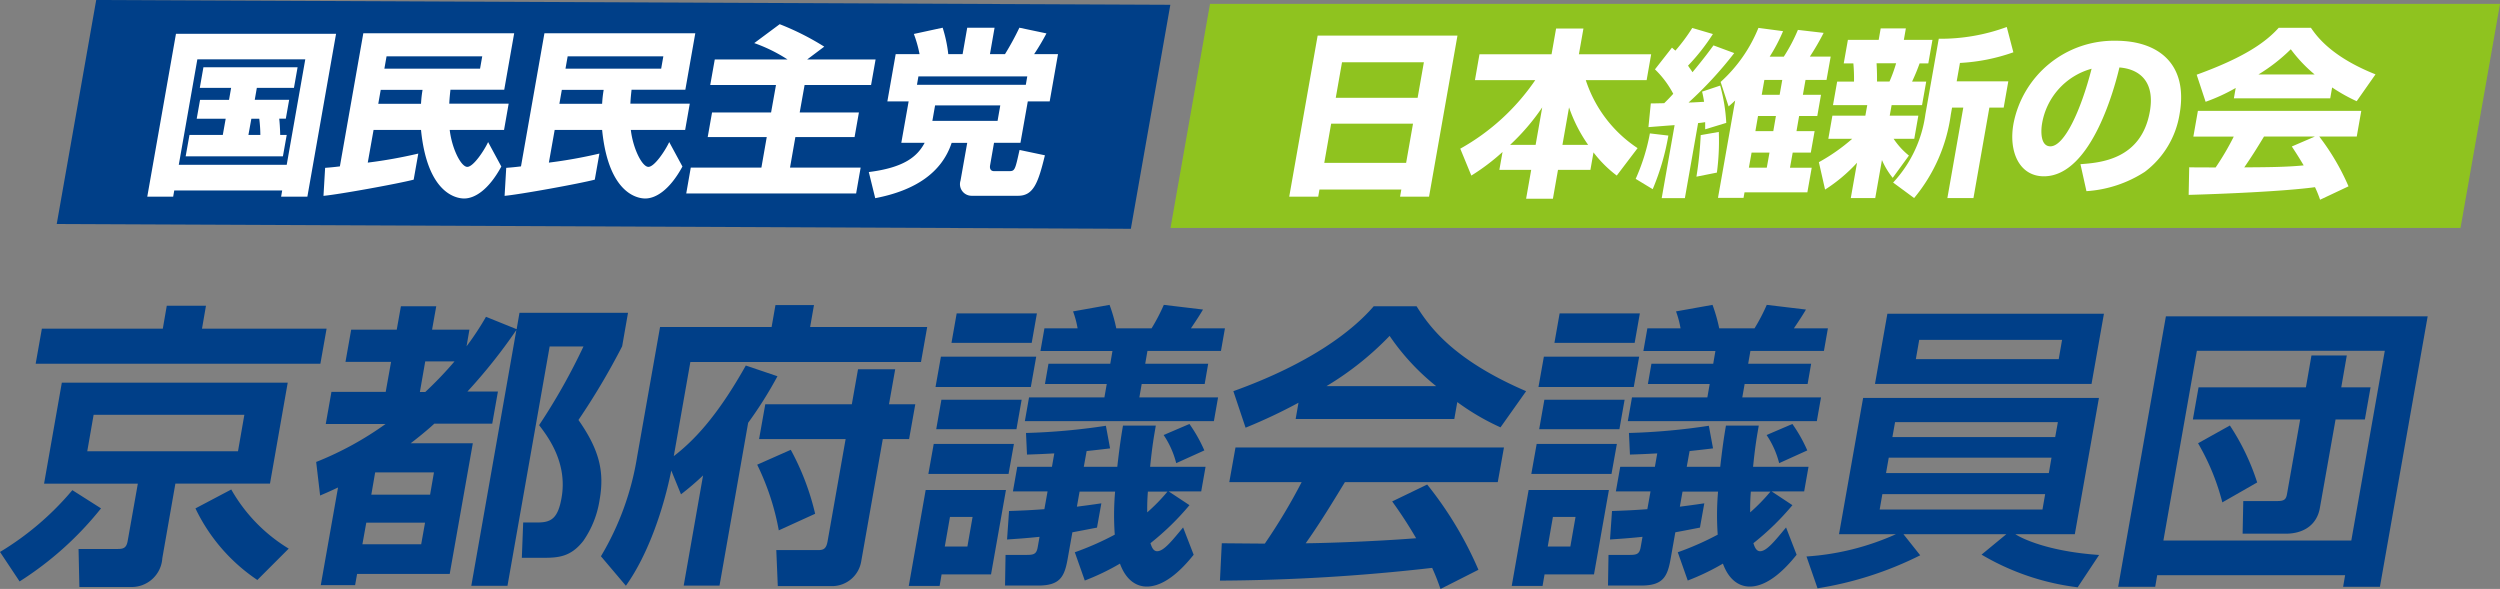 <svg xmlns="http://www.w3.org/2000/svg" width="251.31" height="59.205" viewBox="0 0 251.31 59.205"><rect x="0" y="0" width="251.31" height="59.205" fill="#808080" stroke="none"/><g transform="translate(15.487 -175.202)" style="isolation:isolate"><g transform="translate(-15.487 175.202)"><g transform="translate(0 0)"><g transform="translate(0 30.651)" style="mix-blend-mode:color-burn;isolation:isolate"><path d="M280.622,25.112a33.2,33.2,0,0,1-8.182,7.341l-1.97-2.963a28.97,28.97,0,0,0,7.273-6.213l2.862,1.818Zm22.055-14.546H274.056l.623-3.519h12.156l.4-2.307h3.94l-.4,2.307H303.3Zm-3.283,1.9L297.61,22.62H288.1l-1.313,7.492a3.085,3.085,0,0,1-3.182,2.9H278.45l-.084-3.822h3.855c.572,0,.943-.034,1.078-.774l1.027-5.792H274.9l1.785-10.152h22.729ZM279.881,15.7l-.64,3.67h15.153l.64-3.67ZM296.33,32.3a18,18,0,0,1-6.213-7.189l3.6-1.9a16.42,16.42,0,0,0,5.775,5.943l-3.165,3.165Z" transform="translate(-270.47 -4.656)" fill="#003f88"/><path d="M289.34,20.428a32.583,32.583,0,0,0,6.987-3.822h-6.011l.572-3.233h5.455l.539-3.014H292.3l.572-3.233h4.579l.421-2.357h3.552l-.421,2.357h3.754l-.286,1.667a28.25,28.25,0,0,0,1.953-2.963l3.081,1.246.286-1.65h10.91l-.589,3.367a70.119,70.119,0,0,1-4.394,7.408c2.138,3.047,2.626,5.253,2.121,8.065a9.789,9.789,0,0,1-1.633,4.091c-1.263,1.616-2.509,1.7-4.058,1.7h-2.121l.135-3.552h1.482c1.364,0,2.02-.455,2.374-2.475.623-3.5-1.347-6.128-2.256-7.307a61.856,61.856,0,0,0,4.462-7.913h-3.4L308.584,32.87h-3.637l4.529-25.709a54.55,54.55,0,0,1-4.916,6.179h3.064l-.572,3.233h-5.825c-.151.152-1.111,1.01-2.374,1.97H305.1l-2.323,13.132h-9.31l-.2,1.128h-3.451l1.734-9.816c-.505.236-.892.421-1.8.808l-.4-3.4Zm5.051,6.095L294,28.694h5.91l.387-2.172Zm.892-5.051-.387,2.239h5.909l.387-2.239Zm5.034-11.162-.539,3.081h.539a36.987,36.987,0,0,0,2.946-3.081Z" transform="translate(-257.57 -4.635)" fill="#003f88"/><path d="M316.62,21.822a27.763,27.763,0,0,1-2.222,1.9l-.976-2.391c-.741,3.7-2.273,8.384-4.563,11.583l-2.509-2.963a28.2,28.2,0,0,0,3.637-10l2.307-13.048h11.213l.387-2.206h3.872l-.387,2.206h11.768l-.623,3.519H315.34l-1.667,9.462c1.818-1.4,4.243-3.754,7.24-9.108l3.182,1.078a40.72,40.72,0,0,1-2.946,4.68L318.27,32.9h-3.6l1.953-11.112Zm8.822-2.559a25.546,25.546,0,0,1,2.441,6.415l-3.654,1.667a25.113,25.113,0,0,0-2.172-6.6l3.384-1.5Zm10.489-8.115-.623,3.519h2.643l-.623,3.5h-2.643l-2.172,12.307a2.969,2.969,0,0,1-2.862,2.475h-5.522l-.151-3.62h4.209c.522,0,.808-.118.943-.859l1.818-10.3h-8.7l.623-3.5h8.7l.623-3.519h3.721Z" transform="translate(-245.942 -4.683)" fill="#003f88"/><path d="M326.43,23.294H334.5L333,31.779H328.03l-.2,1.162h-3.1Zm.808-4.63H335.3l-.539,3.014H326.7Zm.724-8.772h9.58L337,12.94h-9.58Zm.05,4.327h8.065l-.522,2.963h-8.065ZM328.872,26l-.522,2.98h2.273l.522-2.98Zm.673-20.456h8.065l-.522,2.963h-8.065Zm11.886,24.008a29.249,29.249,0,0,0,4.007-1.768,27.415,27.415,0,0,1,.034-4.327H341.9l-.269,1.515c.926-.118,1.431-.185,2.458-.337l-.438,2.441c-.623.118-1.818.354-2.475.471l-.472,2.66c-.32,1.818-.774,2.694-2.963,2.694h-3.334l.051-3.081h2.155c.724,0,.96-.118,1.078-.774l.185-1.044c-1.448.152-2.273.2-3.266.269l.2-2.862c.943-.034,1.987-.067,3.552-.185l.32-1.785H335.2l.438-2.475h3.485l.236-1.347c-.707.034-1.162.067-2.744.118l-.1-2.172a64.45,64.45,0,0,0,8.031-.724l.421,2.273c-.69.084-1.263.152-2.357.269l-.286,1.583h3.367c.269-2.391.454-3.435.572-4.142h3.3c-.2,1.162-.354,2-.572,4.142h5.573l-.438,2.475H350.86l2.088,1.381a26.706,26.706,0,0,1-3.923,3.822c.1.3.253.808.673.808.673,0,1.515-1.078,2.609-2.391l1.061,2.744c-1.094,1.381-2.862,3.2-4.714,3.2-.993,0-2.071-.589-2.694-2.307a23.846,23.846,0,0,1-3.536,1.7l-1.01-2.862Zm-3.064-22.51H341.7a9.434,9.434,0,0,0-.455-1.7l3.67-.657a16.179,16.179,0,0,1,.673,2.357h3.552a19.208,19.208,0,0,0,1.229-2.357l3.939.471c-.353.589-.522.859-1.212,1.886h3.418l-.4,2.273h-7.391L348.5,10.6h6.33l-.354,2.037h-6.33l-.236,1.347h7.913l-.421,2.391H336.4l.421-2.391h7.576l.236-1.347h-6.213l.354-2.037h6.213l.219-1.28h-7.239l.4-2.273Zm10.4,16.415c-.084,1.128-.067,1.616-.067,2.088a18.035,18.035,0,0,0,2.037-2.088h-1.97Zm4.175-6.8a14.824,14.824,0,0,1,1.5,2.66l-2.828,1.28a8.976,8.976,0,0,0-1.263-2.828l2.593-1.111Z" transform="translate(-233.377 -4.69)" fill="#003f88"/><path d="M365.483,33.19c-.219-.589-.354-1.044-.842-2.121a194.988,194.988,0,0,1-21.332,1.28l.185-3.754c.387,0,3.637.034,4.327.034a58.183,58.183,0,0,0,3.7-6.179h-7.273l.623-3.485h26.988l-.623,3.485H355.87c-1.616,2.66-2.677,4.361-3.94,6.145.976,0,6.061-.118,11.1-.505a43.122,43.122,0,0,0-2.408-3.7l3.519-1.7a37.084,37.084,0,0,1,5.152,8.57ZM351.206,14.468a53.432,53.432,0,0,1-5.32,2.509l-1.229-3.67c7.863-2.828,12.055-6.145,14.109-8.536h4.31c1.28,2.037,3.654,5.371,11.011,8.536l-2.576,3.637a23.934,23.934,0,0,1-4.344-2.542l-.3,1.7H350.92l.286-1.65ZM365.045,12.8a23.074,23.074,0,0,1-4.68-5.051,30.657,30.657,0,0,1-6.347,5.051Z" transform="translate(-220.675 -4.635)" fill="#003f88"/><path d="M362.43,23.294H370.5L369,31.779H364.03l-.2,1.162h-3.1Zm.808-4.63H371.3l-.539,3.014H362.7Zm.724-8.772h9.58L373,12.94h-9.58Zm.051,4.327h8.065l-.522,2.963h-8.065ZM364.872,26l-.522,2.98h2.273l.522-2.98Zm.673-20.456h8.065l-.522,2.963h-8.065Zm11.886,24.008a29.249,29.249,0,0,0,4.007-1.768,27.429,27.429,0,0,1,.034-4.327H377.9l-.269,1.515c.926-.118,1.431-.185,2.458-.337l-.438,2.441c-.623.118-1.818.354-2.475.471l-.471,2.66c-.32,1.818-.774,2.694-2.963,2.694h-3.334l.051-3.081h2.155c.724,0,.96-.118,1.078-.774l.185-1.044c-1.448.152-2.273.2-3.266.269l.2-2.862c.943-.034,1.987-.067,3.552-.185l.32-1.785H371.2l.438-2.475h3.485l.236-1.347c-.707.034-1.162.067-2.744.118l-.1-2.172a64.451,64.451,0,0,0,8.031-.724l.421,2.273c-.69.084-1.263.152-2.357.269l-.286,1.583h3.367c.269-2.391.455-3.435.573-4.142h3.3c-.2,1.162-.354,2-.572,4.142h5.573l-.438,2.475H386.86l2.088,1.381a26.7,26.7,0,0,1-3.923,3.822c.1.3.253.808.673.808.673,0,1.515-1.078,2.61-2.391l1.061,2.744c-1.094,1.381-2.862,3.2-4.714,3.2-.993,0-2.071-.589-2.694-2.307a23.84,23.84,0,0,1-3.536,1.7l-1.01-2.862Zm-3.064-22.51H377.7a9.438,9.438,0,0,0-.455-1.7l3.67-.657a16.188,16.188,0,0,1,.673,2.357h3.552a19.206,19.206,0,0,0,1.229-2.357l3.94.471c-.353.589-.522.859-1.212,1.886h3.418l-.4,2.273h-7.391L384.5,10.6h6.33l-.354,2.037h-6.331l-.236,1.347h7.913l-.421,2.391H372.4l.421-2.391h7.576l.236-1.347h-6.213l.354-2.037h6.213l.219-1.28h-7.24l.4-2.273Zm10.4,16.415c-.084,1.128-.067,1.616-.067,2.088a18.033,18.033,0,0,0,2.037-2.088h-1.97Zm4.175-6.8a14.814,14.814,0,0,1,1.5,2.66l-2.828,1.28a8.975,8.975,0,0,0-1.263-2.828l2.593-1.111Z" transform="translate(-208.766 -4.69)" fill="#003f88"/><path d="M378.347,29.616a25.973,25.973,0,0,0,8.974-2.239H381.6l2.424-13.7h23.705l-2.424,13.7h-5.977c.572.387,3.233,1.734,8.418,2.088l-2.155,3.249a24.879,24.879,0,0,1-9.664-3.283l2.492-2.054H388.078l1.684,2.121a35.224,35.224,0,0,1-10.321,3.317l-1.111-3.2Zm8.115-24.4h21.769l-1.246,7.054H385.216ZM385.687,24.9h16.365l.269-1.549H385.957Zm.64-3.67h16.365l.269-1.549H386.6Zm.64-3.62h16.365l.269-1.5H387.236Zm2.357-7.829h14.361l.337-1.936H389.661Z" transform="translate(-196.735 -4.328)" fill="#003f88"/><path d="M401.738,5.37h26.315l-4.8,27.19h-3.7l.2-1.162h-18.89l-.2,1.162H396.94Zm-.253,22.544h18.89l3.367-19.075h-18.89Zm13.755-12.173H404.449l.572-3.233h10.792l.556-3.2h3.552l-.556,3.2h2.946l-.572,3.233h-2.946l-1.583,8.923c-.286,1.583-1.515,2.559-3.451,2.559h-4.31l.067-3.283H413c.69,0,.825-.236.909-.69l1.33-7.526Zm-7.829,8.334a23.115,23.115,0,0,0-2.441-5.943l3.2-1.785a23.209,23.209,0,0,1,2.744,5.724Z" transform="translate(-184.013 -4.225)" fill="#003f88"/></g><path d="M107.976,23,0,22.52,3.969,0,111.945.482Z" transform="translate(5.702)" fill="#003f88" style="mix-blend-mode:color-burn;isolation:isolate"/><path d="M252.677,22.95H123L126.969.43H256.646Z" transform="translate(-5.335 -0.039)" fill="#8fc31f" style="mix-blend-mode:multiply;isolation:isolate"/><path d="M12.886,3.73H28.979L26.094,20.106h-2.64l.109-.628H12.713l-.109.628H10ZM15.034,6.3l-1.866,10.6h10.85L25.884,6.3Zm8.229,5.971c.036.237.091,1.056.1,1.629h.655l-.382,2.148H13.86l.382-2.148h3.35l.291-1.629H14.97l.337-1.9H18.22l.209-1.2H15.28L15.644,7.1H25.11l-.364,2.066H21.014l-.209,1.2h3.459l-.337,1.9h-.655Zm-2.8,0L20.168,13.9h1.2a14.362,14.362,0,0,0-.109-1.629Z" transform="translate(4.804 -0.335)" fill="#fff"/><path d="M29.642,17.2c.464-.036.883-.073,1.466-.146L33.465,3.67H48.63l-1,5.68H42.222c-.055.519-.091.847-.118,1.4h5.971l-.464,2.64H42.149c.228,1.921,1.147,3.714,1.766,3.714s1.711-1.666,2.094-2.494l1.329,2.458c-1.274,2.348-2.676,3.213-3.732,3.213-.328,0-3.659,0-4.342-6.891h-4.77l-.583,3.286a47.771,47.771,0,0,0,5.079-.91l-.464,2.622c-1.584.41-7.437,1.475-9.066,1.629l.164-2.813Zm9.622-6.436a12.061,12.061,0,0,1,.155-1.4H35.213l-.246,1.4ZM35.8,5.991l-.218,1.238H45.2l.218-1.238Z" transform="translate(3.058 -0.329)" fill="#fff"/><path d="M49.642,17.2c.464-.036.883-.073,1.466-.146L53.465,3.67H68.63l-1,5.68H62.222c-.055.519-.091.847-.118,1.4h5.971l-.464,2.64H62.149c.228,1.921,1.147,3.714,1.766,3.714s1.711-1.666,2.094-2.494l1.329,2.458c-1.274,2.348-2.676,3.213-3.732,3.213-.328,0-3.659,0-4.342-6.891h-4.77l-.583,3.286a47.771,47.771,0,0,0,5.079-.91l-.464,2.622c-1.584.41-7.437,1.475-9.066,1.629l.164-2.813Zm9.622-6.436a12.058,12.058,0,0,1,.155-1.4H55.213l-.246,1.4ZM55.8,5.991l-.218,1.238H65.2l.218-1.238H55.8Z" transform="translate(1.264 -0.329)" fill="#fff"/><path d="M79.706,6.22a15.724,15.724,0,0,0-3.35-1.648l2.558-1.9a26.773,26.773,0,0,1,4.479,2.257L81.672,6.22h6.882L88.1,8.787H81.417l-.492,2.758h5.953l-.437,2.476H80.489l-.537,3.068h7.1l-.455,2.6H69.52l.455-2.6h7.1l.537-3.068H71.677l.437-2.476h5.935l.492-2.758H71.932l.455-2.567Z" transform="translate(-0.536 -0.24)" fill="#fff"/><path d="M93.694,10.47H91.546l.837-4.752h2.4a12.623,12.623,0,0,0-.573-2.03l2.895-.628a13.668,13.668,0,0,1,.564,2.658H99.11l.464-2.658h2.749l-.464,2.658h1.511a27.668,27.668,0,0,0,1.447-2.658l2.722.573A23.339,23.339,0,0,1,106.3,5.718h2.4l-.837,4.752h-2.2l-.737,4.16h-2.658l-.391,2.239c-.064.337.036.61.4.61h1.511c.583,0,.6-.127,1.047-2.13l2.549.537c-.665,2.731-1.138,4.069-2.685,4.069H100a1.166,1.166,0,0,1-1.1-1.52l.674-3.8H98.009c-1.01,3.049-3.741,4.806-7.683,5.562L89.68,17.57c3.559-.446,4.879-1.557,5.616-2.94H92.948l.737-4.16ZM105.464,8.8l.146-.847H94.668l-.146.847ZM96.343,10.87l-.273,1.557h6.554l.273-1.557Z" transform="translate(-2.345 -0.275)" fill="#fff"/><path d="M138.968,3.93h14.055l-2.858,16.194h-2.913l.127-.719H139.15l-.127.719H136.11Zm9.585,8.857h-8.229l-.692,3.941h8.229Zm1.092-6.172h-8.229l-.628,3.568h8.229l.628-3.568Z" transform="translate(-6.512 -0.353)" fill="#fff"/><path d="M159.242,15.566a21.466,21.466,0,0,1-3.131,2.367L155,15.229a22.248,22.248,0,0,0,7.537-6.891h-6.062l.455-2.6h7.246l.455-2.585h2.749l-.455,2.585h7.264l-.455,2.6h-6.117a13.022,13.022,0,0,0,5.207,6.836l-2.094,2.758a12.05,12.05,0,0,1-2.339-2.33l-.309,1.757h-3.259l-.51,2.9h-2.694l.51-2.9h-3.2l.319-1.793Zm3.332-.719.664-3.769a22,22,0,0,1-3.231,3.769Zm5.28,0a15.065,15.065,0,0,1-1.921-3.769l-.664,3.769Z" transform="translate(-8.207 -0.283)" fill="#fff"/><path d="M177.656,13.894a24.3,24.3,0,0,1-1.575,5.4l-1.711-1.038a20.2,20.2,0,0,0,1.429-4.57l1.857.218Zm.637-1.038c-.382.018-2.394.182-2.64.2l.237-2.385c.71,0,.856-.018,1.347-.018.173-.182.391-.373.91-.947a9.579,9.579,0,0,0-1.839-2.458l1.711-2.185c.2.182.264.237.346.3a17.786,17.786,0,0,0,1.693-2.276l2.075.61a20.418,20.418,0,0,1-2.5,3.177c.127.2.382.537.446.664,1.274-1.538,1.73-2.185,2.112-2.7l2.085.774a38.653,38.653,0,0,1-4.588,4.97c.255,0,.637-.018,1.557-.073a10.171,10.171,0,0,0-.2-1.02l1.821-.61a17.432,17.432,0,0,1,.61,3.75l-2.121.646v-.719c-.337.055-.5.073-.71.091l-1.329,7.546h-2.33l1.293-7.319Zm4.433.683a23.957,23.957,0,0,1-.191,4.087l-2.057.41a36.452,36.452,0,0,0,.428-4.178Zm1.648-3.159c-.237.218-.31.291-.665.592l-.8-2.458a14.773,14.773,0,0,0,3.8-5.434l2.476.328a16.846,16.846,0,0,1-1.347,2.567h1.42a16.961,16.961,0,0,0,1.42-2.694l2.585.3a24.465,24.465,0,0,1-1.384,2.385h2.094l-.419,2.348h-2.112l-.264,1.493h1.821l-.373,2.13H190.8l-.264,1.52h1.821l-.382,2.157h-1.821l-.273,1.52h2.185l-.437,2.476h-6.317l-.1.555h-2.567l1.729-9.794Zm1.648,5.234-.273,1.52h1.8l.273-1.52Zm.646-3.677-.264,1.52h1.8l.264-1.52Zm.637-3.623-.264,1.493h1.8l.264-1.493Z" transform="translate(-9.945 -0.276)" fill="#fff"/><path d="M194.6,16.57a18.923,18.923,0,0,0,3.35-2.348h-2.4l.41-2.33h3.313l.191-1.056H196.02l.419-2.367h1.693a17.161,17.161,0,0,0-.064-1.83H197.1l.419-2.367h3.095l.2-1.147h2.53l-.2,1.147h2.876l-.419,2.367h-.874c-.237.646-.373,1-.756,1.83h1.42l-.419,2.367h-3.058l-.191,1.056H204.6l-.41,2.33h-2.075a7.546,7.546,0,0,0,1.538,1.684l-1.629,2.239a7.658,7.658,0,0,1-1.083-1.793l-.674,3.823h-2.458l.628-3.55a16.072,16.072,0,0,1-3.213,2.7Zm5.8-9.94c.055.947.046,1.4.046,1.83H201.7a14.509,14.509,0,0,0,.664-1.83ZM214.162,5.52a18.953,18.953,0,0,1-5.38,1.074l-.328,1.848h5.189l-.464,2.64H211.74l-1.6,9.094h-2.622l1.6-9.094H207.99l-.127.7a16.617,16.617,0,0,1-3.687,8.393l-2.112-1.557a12.524,12.524,0,0,0,3.241-6.836l1.347-7.619a19.285,19.285,0,0,0,6.836-1.183l.664,2.549Z" transform="translate(-11.76 -0.267)" fill="#fff"/><path d="M222.823,16.907c1.993-.146,6.108-.464,6.964-5.289.528-2.995-1.01-4.269-3.059-4.433-.364,1.557-2.713,10.941-7.592,10.941-2.458,0-3.559-2.458-3.059-5.27a10.285,10.285,0,0,1,10.3-8.356c4.187,0,7.3,2.257,6.4,7.373a9.057,9.057,0,0,1-3.5,5.808,12.243,12.243,0,0,1-5.862,1.939l-.6-2.7Zm-3.869-4.087c-.118.683-.2,2.294.837,2.294,1.384,0,3.04-3.514,4.142-7.8a6.9,6.9,0,0,0-4.979,5.507Z" transform="translate(-13.677 -0.404)" fill="#fff"/><path d="M248.648,20.347a11.753,11.753,0,0,0-.51-1.256c-3.168.428-9.4.683-12.7.774l.055-2.776c.091.018,2.4.018,2.658.018a26.836,26.836,0,0,0,1.82-3.1h-4.06l.455-2.585H252.79L252.335,14h-3.768a23.523,23.523,0,0,1,2.94,5.006l-2.858,1.347ZM240.155,9.123a18.28,18.28,0,0,1-3.013,1.384l-.9-2.722c4.742-1.72,6.909-3.231,8.247-4.715h3.241c.619.91,2.121,2.94,6.49,4.679l-1.893,2.7a17.191,17.191,0,0,1-2.467-1.384l-.191,1.092h-9.685l.182-1.038ZM248.129,14h-5.116c-.919,1.511-1.22,1.975-1.984,3.1,2.148-.018,4.114-.018,5.971-.2-.592-1-.91-1.466-1.192-1.9ZM248.1,7.758a14.412,14.412,0,0,1-2.394-2.531,17.7,17.7,0,0,1-3.25,2.531Z" transform="translate(-15.425 -0.275)" fill="#fff"/></g></g></g></svg>